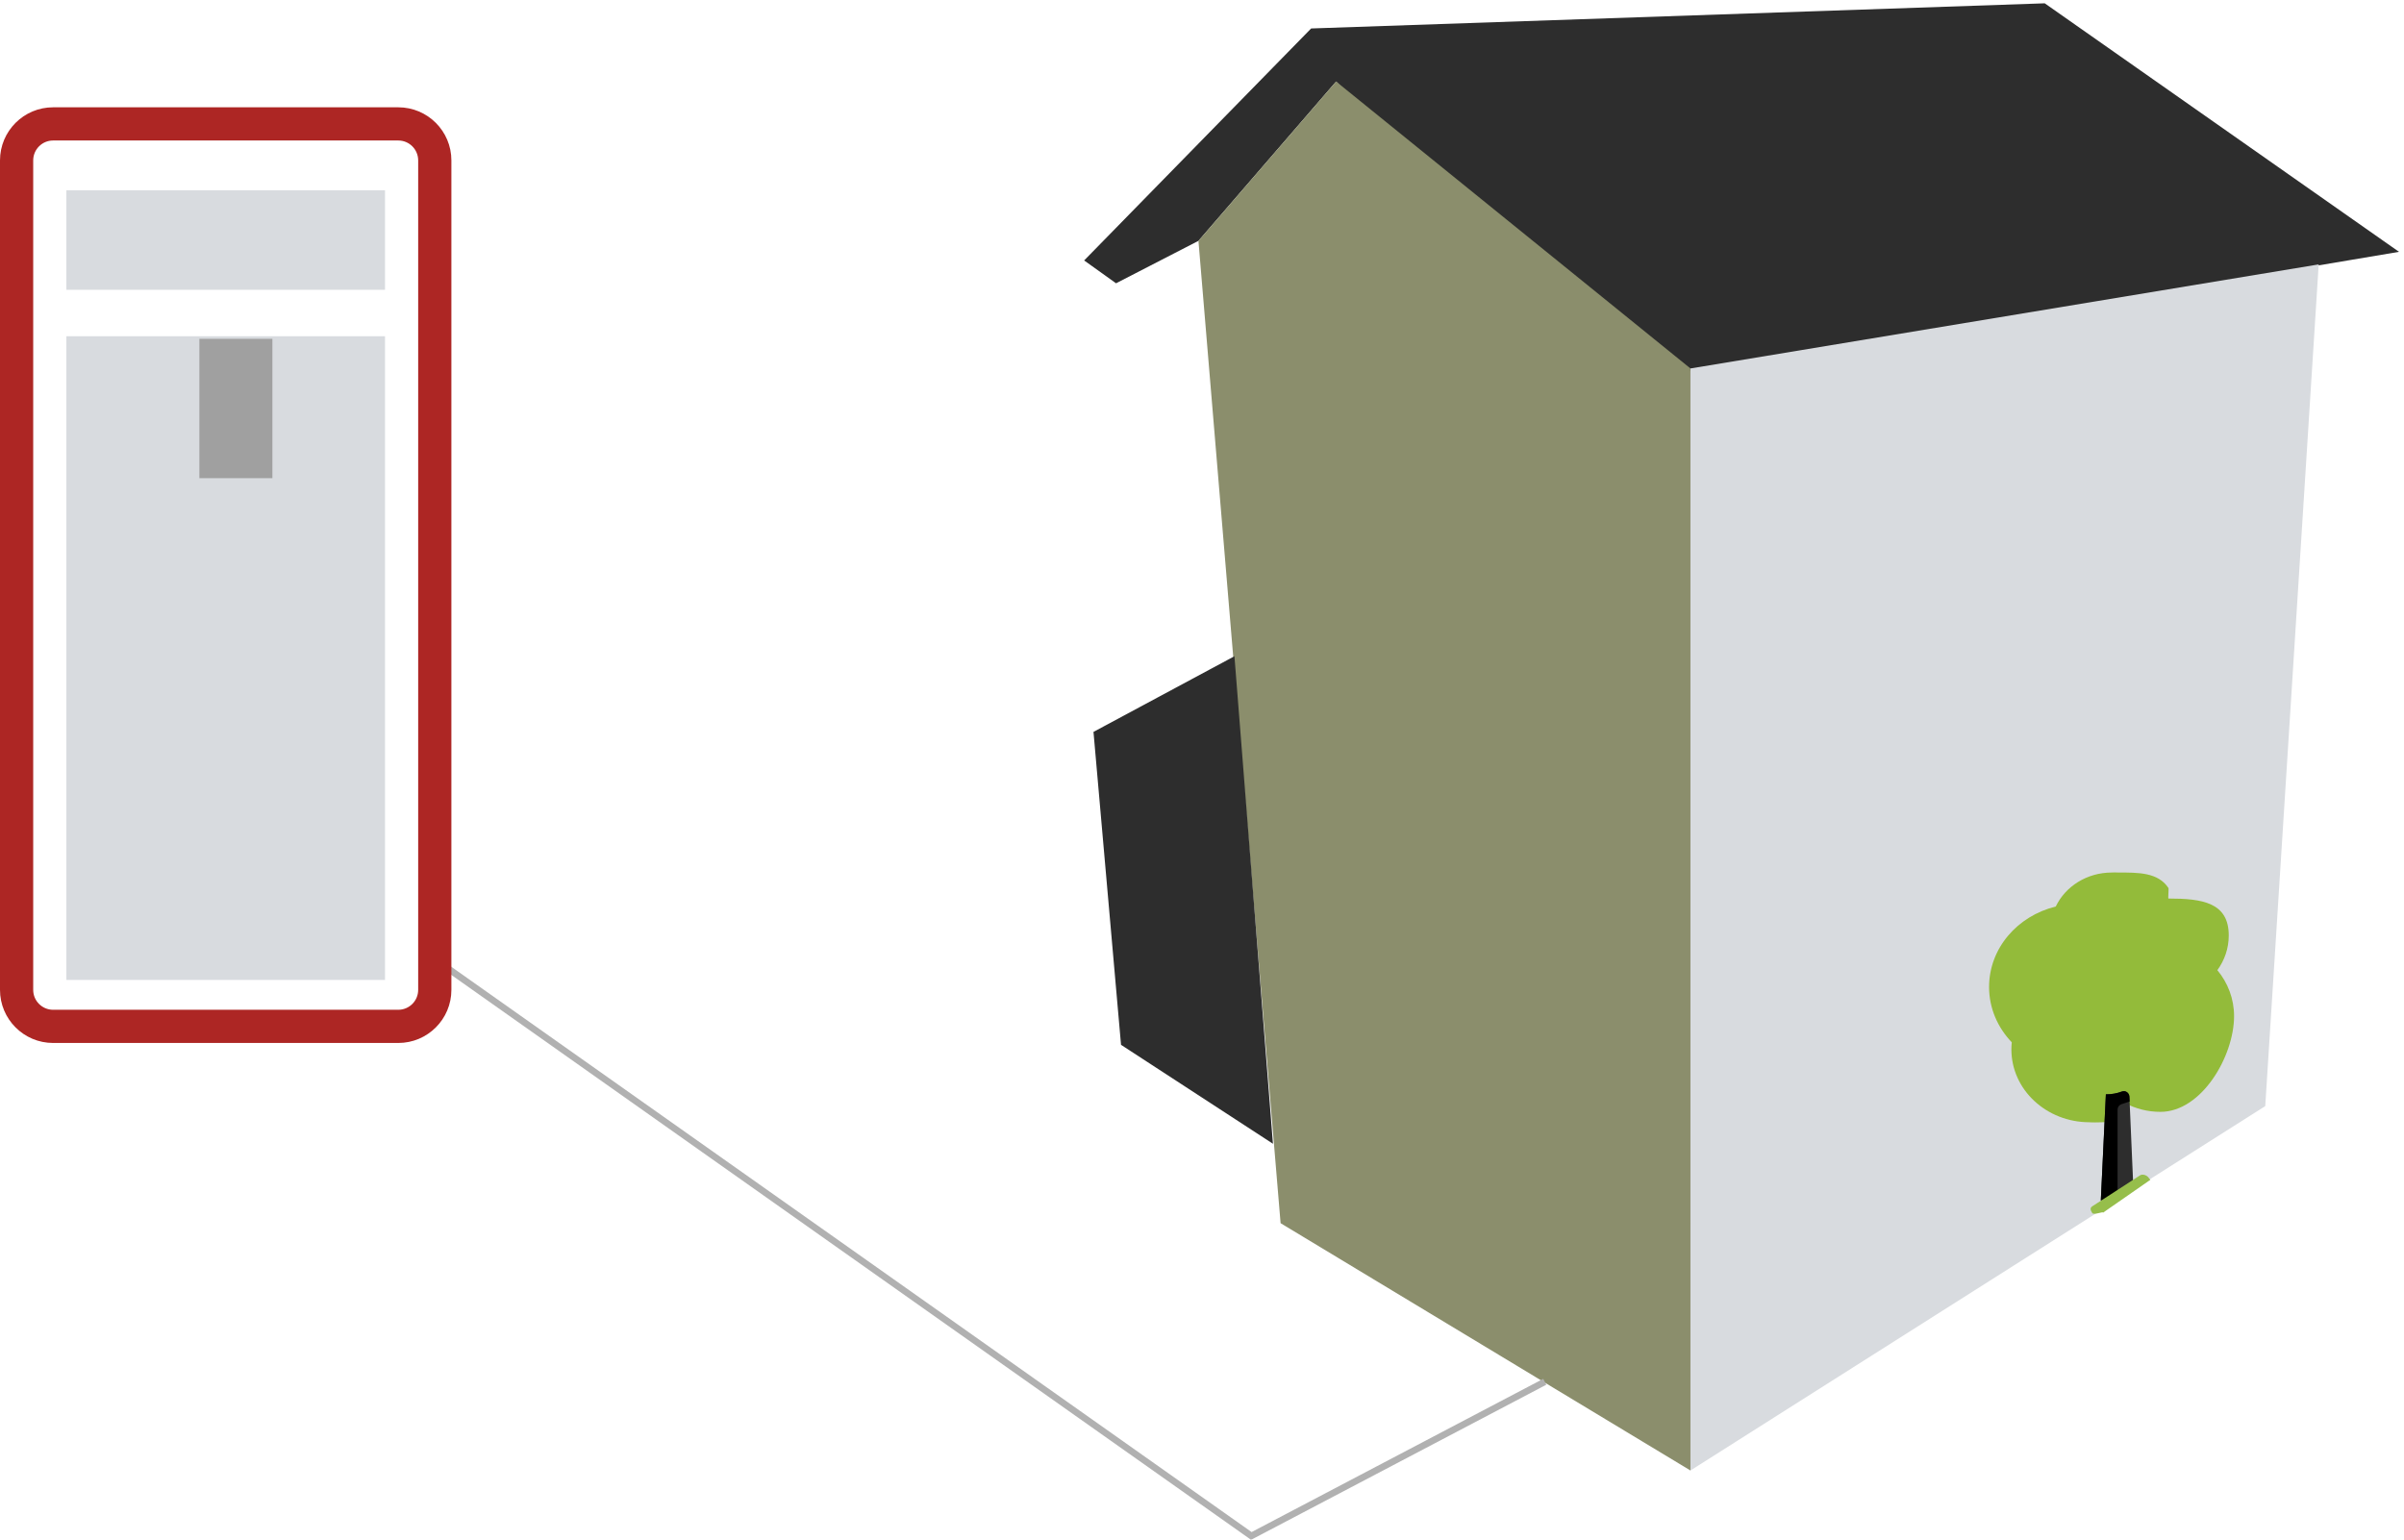 <svg height="232" viewBox="0 0 362 232" width="362" xmlns="http://www.w3.org/2000/svg"><g fill="none" fill-rule="evenodd"><path d="m201.194 12.28 43.828 45.224 116.228-19.57-53.349-37.434-110.466 3.788-34.182 34.944 4.804 3.44 12.408-6.392z" fill="#2d2d2d"/><path d="m254.553 55.501v165.999l86.555-54.889 8.047-126.785z" fill="#d8dbdf"/><path d="m254.553 55.501-53.359-43.221-20.729 24 12.37 147.968 61.718 37.252z" fill="#8b8e6c"/><path d="m185.885 98.847-21.225 11.398 4.148 47.137 22.876 14.902z" fill="#2d2d2d"/><path d="m188.735 231.198 43.438-22.828m-166.673-63.87 122.782 86.753" stroke="#b1b1b1" stroke-linecap="square"/><g transform="translate(0 16.163)"><path d="m8 0h51.97c4.418 0 8 3.582 8 8v124.939c0 4.418-3.582 8-8 8h-51.97c-4.418 0-8-3.582-8-8v-124.939c0-4.418 3.582-8 8-8zm0 5c-1.657 0-3 1.343-3 3v124.939c0 1.657 1.343 3 3 3h51.97c1.657 0 3-1.343 3-3v-124.939c0-1.657-1.343-3-3-3z" fill="#ad2624" fill-rule="nonzero"/><path d="m9.996 34.485h47.979v96.958h-47.979z" fill="#d8dbdf"/><path d="m9.996 12.495h47.979v14.993h-47.979z" fill="#d8dbdf"/><path d="m30.022 34.875h10.995v20.991h-10.995z" fill="#a0a0a0"/></g><g fill-rule="nonzero" transform="translate(299.5 130.663)"><path d="m34.395 15.472c1.076-1.475 1.716-3.275 1.716-5.225 0-4.977-3.998-5.563-9.085-5.563-.075 0 .075-1.594 0-1.592-1.571-2.363-4.513-2.326-7.609-2.326-3.592 0-6.676 2.106-8.048 5.123-5.505 1.407-9.573 6.291-9.573 12.118 0 3.204 1.238 6.117 3.259 8.334-.035.352-.055.709-.055 1.07 0 6.059 5.02 10.971 11.213 10.971.675 0 3.363-.059 4.005-.172l.271-2.715c1.587.841 3.404 1.32 5.335 1.32 6.193 0 11.087-8.361 11.087-14.42 0-2.625-.945-5.033-2.516-6.921z" fill="#93bb3a"/><path d="m19.342 34.257c-1.348.324-2.84.313-4.435-.389-2.16-.952-3.726-2.886-3.938-5.106-.083-.872.028-1.71.294-2.483.105-.304-.03-.627-.295-.829-2.065-1.58-3.387-3.974-3.387-6.66 0-3.486 2.222-6.48 5.413-7.837.333-.142.548-.451.511-.79-.028-.255-.044-.514-.044-.776 0-4.083 3.046-7.494 7.13-8.386-.673-.146-1.37-.235-2.09-.235-3.767 0-7.002 2.106-8.441 5.123-5.773 1.407-10.04 6.291-10.04 12.118 0 3.204 1.299 6.117 3.418 8.334-.037.352-.058.709-.058 1.07 0 6.059 5.265 10.971 11.76 10.971.708 0 3.527-.059 4.2-.172v-2.395-1.558z" fill="#93bb3a"/><path d="m17.688 34.175c-.027 0-.053-.004-.08-.004l-.761 15.988 4.9-1.859-.598-13.785c-.027-.56-.588-.964-1.113-.767-.731.275-1.521.427-2.349.427z" fill="#2d2d2d"/><path d="m21.149 34.515c-.027-.56-.588-.964-1.113-.767-.731.275-1.521.427-2.349.427-.027 0-.053-.004-.08-.004l-.761 15.988h2.524v-13.695c0-.362.232-.684.575-.798l1.239-.413z" fill="#000"/><path d="m24.477 49.884-8.456.264c.552-.106-1.3-.38-1.3-.845 0-.465.091-.845.548-.845l8.572.007c.458 0 .894.557.894 1.022s.2.396-.257.396z" fill="#96be4b" transform="matrix(.839 -.545 .545 .839 -23.666 18.711)"/></g></g></svg>